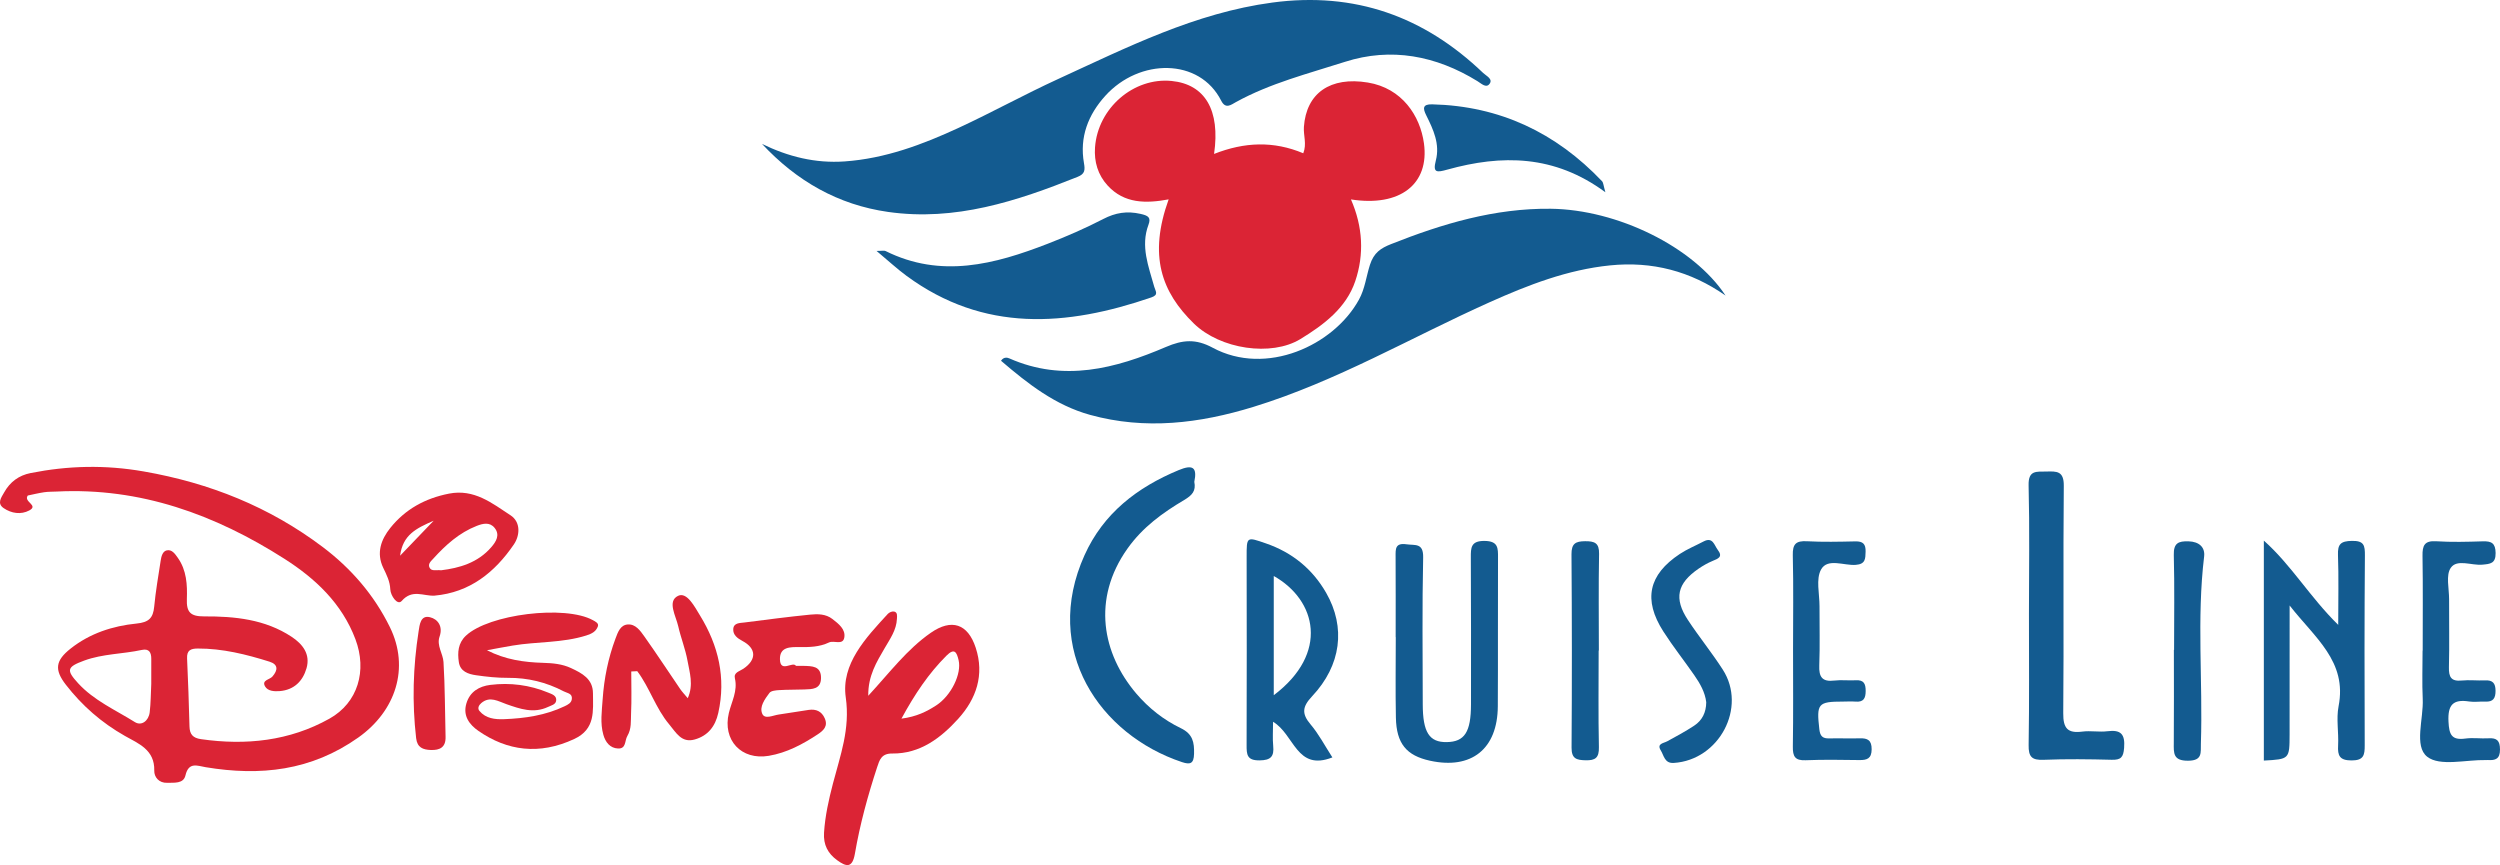 <?xml version="1.0" encoding="UTF-8"?>
<svg id="Layer_2" data-name="Layer 2" xmlns="http://www.w3.org/2000/svg" viewBox="0 0 1251.18 432.945">
  <defs>
    <style>
      .cls-1 {
        fill: #135b90;
      }

      .cls-1, .cls-2 {
        stroke-width: 0px;
      }

      .cls-2 {
        fill: #db2435;
      }
    </style>
  </defs>
  <g id="Layer_1-2" data-name="Layer 1">
    <g>
      <path class="cls-2" d="M607.609,77.038c15.231-6.003,29.799-6.56,44.638-.329,1.855-4.607.021-8.943.319-13.191,1.195-17.009,13.291-25.295,32.004-22.213,17.165,2.826,26.176,16.673,28.074,30.399,2.823,20.407-11.921,31.966-36.533,28.099,5.981,13.66,6.684,27.491,2.152,40.922-4.568,13.54-15.949,21.946-27.453,28.97-14.498,8.852-40.065,5.146-53.334-7.804-16.165-15.777-22.764-33.899-12.6-62.111-11.422,2.126-22.238,2.133-30.541-6.933-4.897-5.347-6.808-11.943-6.313-19.039,1.377-19.712,19.346-35.192,38.365-33.288,16.621,1.664,24.406,14.493,21.221,36.517Z"/>
      <path class="cls-1" d="M863.594,147.928c-17.55-12.296-36.8-17.236-57.778-15.114-21.312,2.156-41.02,9.803-60.35,18.468-39.306,17.621-76.67,39.597-118.151,52.341-26.945,8.278-54.096,11.654-81.765,4.009-17.413-4.811-31.188-15.614-44.569-27.085,1.339-2.017,3.157-1.63,4.188-1.175,27.144,11.976,53.062,5.093,78.35-5.731,8.421-3.604,14.938-4.169,23.388.384,26.737,14.405,60.575-1.036,73.228-24.091,2.982-5.433,3.649-11.616,5.466-17.335,1.963-6.179,5.466-8.401,10.596-10.436,25.696-10.196,51.912-18.014,79.907-17.688,33.225.387,71.356,18.975,87.49,43.454Z"/>
      <path class="cls-1" d="M381.356,72.017c13.123,6.41,26.727,9.793,41.324,8.773,20.311-1.419,39.036-8.448,57.155-16.839,16.718-7.742,32.987-16.732,49.647-24.372,34.523-15.831,68.718-33.144,107.319-38.303,41.217-5.509,75.918,6.906,105.509,35.271,1.529,1.465,5.024,2.967,3.145,5.444-1.699,2.24-3.979-.104-6.074-1.395-20.681-12.737-43.186-17.054-66.297-9.642-18.399,5.9-37.375,10.684-54.533,20.142-2.466,1.359-5.173,3.661-7.377-.697-10.871-21.492-40.916-21.286-57.954-2.504-8.65,9.535-13.015,20.748-10.727,33.758.613,3.485.48,5.392-3.184,6.859-30.452,12.197-61.278,22.331-94.831,17.556-25.092-3.571-45.807-15.492-63.122-34.052Z"/>
      <path class="cls-2" d="M13.904,248.002c-2.298,3.199,5.655,4.848.733,7.469-4.142,2.206-8.919,1.496-12.812-1.173-3.494-2.396-1.149-5.338.263-7.865,2.922-5.232,7.297-8.512,13.276-9.693,18.819-3.719,37.22-4.174,56.579-.792,33.094,5.782,62.896,17.723,89.536,37.79,14.241,10.727,25.729,24.01,33.639,40.104,10.082,20.512,2.84,42.078-15.779,55.256-23.581,16.691-49.079,19.406-76.385,14.865-4.187-.696-8.524-2.823-10.144,4.125-.996,4.273-5.725,3.562-9.187,3.686-4.021.144-6.51-2.827-6.42-6.115.285-10.452-7.975-13.546-14.725-17.368-11.641-6.591-21.381-15.116-29.505-25.584-5.85-7.538-5.26-12.086,2.396-18.133,9.642-7.614,21.051-11.321,32.975-12.506,6.134-.609,8.284-2.741,8.827-8.465.731-7.708,2.065-15.361,3.243-23.022.319-2.075.923-4.66,3.042-5.137,2.584-.581,4.156,1.778,5.546,3.745,4.403,6.231,4.771,13.497,4.514,20.62-.236,6.549,1.783,8.714,8.605,8.68,15.314-.076,30.541,1.429,43.843,10.223,5.526,3.653,9.468,8.7,7.435,15.742-1.86,6.441-6.241,10.838-13.389,11.422-2.721.222-5.998.028-7.357-2.356-1.804-3.162,2.296-3.335,3.672-4.914,2.784-3.193,2.999-6.065-1.462-7.464-11.661-3.656-23.474-6.604-35.849-6.571-3.609.01-5.578.875-5.385,4.984.534,11.331.908,22.671,1.203,34.011.103,3.945,1.703,5.785,5.763,6.366,22.519,3.218,44.313.912,64.275-10.254,14.315-8.008,18.915-24.071,13.016-39.744-6.74-17.911-20.056-30.394-35.544-40.27-34.663-22.104-72.074-35.774-114.018-33.653-2.088.106-4.201.038-6.258.347-2.888.433-5.735,1.143-8.165,1.644ZM75.702,342.242c0-4.171-.015-8.341.005-12.512.015-3.21-1.089-5.247-4.749-4.454-9.555,2.07-19.51,1.899-28.831,5.327-8.676,3.191-9.074,4.741-3.034,11.337,7.965,8.697,18.704,13.366,28.414,19.448,3.342,2.094,6.897-.66,7.41-4.88.573-4.716.544-9.505.786-14.267Z"/>
      <path class="cls-1" d="M438.684,125.584c2.792,0,3.807-.301,4.5.043,27.753,13.82,54.605,6.676,81.209-3.651,9.43-3.66,18.76-7.714,27.736-12.359,6.153-3.184,11.868-4.11,18.681-2.571,3.869.874,5.334,1.792,3.974,5.413-4.066,10.831.063,20.878,2.869,31.028.631,2.282,2.403,4.042-1.442,5.362-42.453,14.579-83.858,17.613-122.478-10.764-4.742-3.484-9.081-7.518-15.049-12.502Z"/>
      <path class="cls-2" d="M434.54,348.217c10.828-11.739,19.42-23.276,31.308-31.529,10.338-7.177,18.501-4.617,22.474,7.503,4.456,13.591.254,25.604-8.769,35.555-8.692,9.586-19.078,17.537-33.025,17.37-5.386-.064-6.355,3.209-7.555,6.861-4.654,14.169-8.588,28.56-11.116,43.24-1.28,7.43-4.346,6.595-8.871,3.31-4.653-3.379-6.966-7.724-6.582-13.773.534-8.407,2.359-16.524,4.458-24.6,3.67-14.119,8.682-27.279,6.418-43.135-2.389-16.737,10.016-29.775,21.033-41.769.692-.754,2.154-1.395,3.085-1.212,1.9.374,1.55,2.251,1.49,3.655-.24,5.626-3.436,10.031-6.122,14.666-4.009,6.92-8.354,13.748-8.229,23.858ZM451.145,359.661c7.633-1.003,12.631-3.548,17.351-6.594,7.578-4.892,12.882-15.905,11.256-22.685-.945-3.939-2.026-6.295-6.114-2.204-8.881,8.887-15.757,19.101-22.493,31.484Z"/>
      <path class="cls-1" d="M698.49,318.865c0-13.431.053-26.863-.033-40.293-.024-3.823-.238-6.977,5.428-6.168,4.381.626,8.524-.831,8.363,6.609-.529,24.464-.242,48.946-.203,73.421.022,14.078,3.264,19.108,11.999,18.968,8.945-.143,12.129-5.004,12.147-18.939.032-24.475.034-48.95-.085-73.424-.024-4.899-.014-8.388,6.864-8.319,6.893.069,6.766,3.592,6.741,8.485-.126,24.773.052,49.547-.101,74.319-.132,21.343-13.212,31.714-33.919,27.202-11.837-2.579-16.827-8.58-17.087-21.568-.268-13.426-.06-26.862-.06-40.293-.018,0-.035,0-.053-0Z"/>
      <path class="cls-1" d="M1145.893,303.03c0,22.93.034,43.707-.013,64.483-.028,12.439-.084,12.439-12.891,13.133v-110.095c13.888,12.4,22.96,28.171,37.224,42.185,0-12.74.28-23.867-.119-34.969-.197-5.475,1.386-6.962,6.963-7.069,6.101-.117,6.549,2.273,6.51,7.329-.244,31.656-.225,63.316-.093,94.973.02,4.892-.482,7.601-6.605,7.577-5.963-.023-6.988-2.355-6.711-7.472.356-6.551-.994-13.342.24-19.67,4.38-22.452-11.884-34.21-24.506-50.406Z"/>
      <path class="cls-1" d="M597.716,241.141c.926,4.555-1.103,6.741-5.043,9.08-10.81,6.417-20.794,13.608-28.413,24.348-17.926,25.27-12.543,52.624,4.418,72.535,6.257,7.345,13.741,13.206,22.265,17.318,6.08,2.933,6.792,7.117,6.646,12.876-.126,4.939-1.947,5.482-6.055,4.112-41.032-13.682-70.213-56.016-48.742-103.592,9.441-20.92,26.294-33.895,47.114-42.542,7.025-2.917,9.336-1.432,7.811,5.866Z"/>
      <path class="cls-1" d="M1015.432,307.408c.013-21.507.365-43.022-.174-64.516-.194-7.723,3.99-6.773,8.872-6.901,5.225-.137,8.811-.301,8.739,7.134-.365,37.932.08,75.871-.272,113.803-.071,7.589,2.182,10.18,9.583,9.214,4.113-.537,8.41.343,12.527-.178,6.752-.854,8.892,1.451,8.354,8.328-.369,4.726-1.599,6.081-6.222,5.958-11.348-.301-22.723-.445-34.06.011-5.903.238-7.608-1.45-7.506-7.439.371-21.799.147-43.608.16-65.414Z"/>
      <path class="cls-1" d="M666.823,379.065c-18.006,7.06-18.91-11.383-29.692-17.841,0,4.731-.29,8.423.069,12.05.527,5.339-1.174,7.235-6.888,7.276-6.263.045-6.443-2.895-6.421-7.72.145-31.346.035-62.693.017-94.04-.006-10.373-.058-10.191,9.723-6.808,13.116,4.537,23.207,12.782,30.045,24.669,9.976,17.34,7.553,36.351-7.009,51.816-4.862,5.164-5.348,8.657-.772,14.061,4.15,4.901,7.177,10.751,10.928,16.536ZM637.485,347.935c27.809-20.999,21.452-47.598,0-59.665v59.665Z"/>
      <path class="cls-2" d="M243.718,325.425c9.158,4.74,18.549,6.031,28.102,6.309,4.794.139,9.525.555,13.958,2.621,5.543,2.584,10.969,5.419,10.983,12.622.016,8.815,1.332,17.874-9.359,22.864-17.579,8.206-33.615,5.893-47.93-4.021-4.531-3.138-7.906-7.514-6.064-13.747,1.754-5.936,6.442-8.619,12.012-9.303,9.91-1.218,19.652.027,28.939,3.869,1.824.755,4.39,1.473,3.972,4.112-.296,1.87-2.442,2.299-4.082,3.067-7.227,3.385-13.919.988-20.775-1.391-4.046-1.404-8.309-4.236-12.622-.543-1.155.989-2.046,2.57-.908,3.926,3.196,3.81,7.785,4.293,12.279,4.125,10.476-.393,20.763-1.897,30.376-6.487,1.679-.802,3.374-1.655,3.59-3.609.313-2.828-2.22-2.871-4.023-3.816-8.77-4.601-18.005-6.842-27.943-6.773-5.341.037-10.723-.55-16.019-1.315-3.885-.561-7.891-1.872-8.573-6.556-.699-4.795-.425-9.494,3.544-13.227,11.445-10.765,49.602-15.46,63.554-7.76,1.33.734,3.083,1.538,2.464,3.174-.934,2.469-2.926,3.58-5.749,4.472-12.044,3.807-24.63,3.01-36.852,5.053-4.301.719-8.583,1.554-12.873,2.337Z"/>
      <path class="cls-2" d="M315.927,336.051c0,7.04.239,14.092-.097,21.116-.178,3.719.31,7.499-1.875,11.201-1.375,2.329-.487,6.411-4.634,6.234-4.024-.172-6.296-3.14-7.348-6.832-1.675-5.875-.763-11.857-.361-17.789.707-10.452,2.777-20.622,6.449-30.469,1.188-3.186,2.422-6.68,6.059-6.984,3.929-.328,6.334,3.133,8.346,5.969,6.15,8.671,11.969,17.575,17.967,26.354.985,1.441,2.221,2.711,3.774,4.583,3.001-6.752.927-12.864-.131-18.783-1.044-5.835-3.328-11.438-4.638-17.24-1.174-5.202-5.635-12.536-.084-15.207,4.449-2.141,8.329,5.502,11.001,9.851,9.216,14.999,13.043,31.16,9.125,48.761-1.506,6.766-5.203,11.413-11.796,13.275-6.65,1.878-9.313-3.473-12.768-7.57-6.761-8.02-9.741-18.31-15.98-26.616-1.004.049-2.007.099-3.011.148Z"/>
      <path class="cls-2" d="M398.353,333.245c1.949,0,2.846-.025,3.742.004,4.263.138,8.883-.033,8.804,6.126-.072,5.626-4.41,5.527-8.334,5.681-4.181.164-8.374.062-12.547.319-1.711.105-4.115.304-4.931,1.404-2.27,3.058-5.171,6.919-3.582,10.481,1.278,2.866,5.355.757,8.182.348,5.022-.728,10.025-1.591,15.047-2.323,3.649-.532,6.473.681,8.023,4.202,1.745,3.963-.638,6.137-3.552,8.058-7.534,4.964-15.43,9.189-24.433,10.718-13.755,2.336-23.255-7.837-19.997-21.424,1.373-5.724,4.495-11.032,3.02-17.348-.689-2.95,2.247-3.458,4.237-4.798,6.773-4.564,6.497-10.212-.427-13.89-2.526-1.342-4.829-3.039-4.63-5.994.213-3.152,3.296-2.978,5.56-3.267,10.957-1.398,21.913-2.845,32.902-3.937,3.801-.378,7.827-.395,11.179,2.199,3.119,2.413,6.681,5.173,5.925,9.313-.725,3.969-5.177,1.232-7.67,2.427-4.694,2.251-9.696,2.364-14.734,2.305-4.602-.054-9.92-.167-9.799,6.07.138,7.112,6.488.826,8.015,3.328Z"/>
      <path class="cls-1" d="M897.37,325.333c.006-15.822.251-31.651-.126-47.464-.134-5.606,1.587-7.286,7.074-6.988,8.041.435,16.125.252,24.185.067,3.852-.089,5.293,1.297,5.176,5.184-.107,3.553-.057,6.184-4.895,6.565-5.97.471-14.108-3.538-17.378,2.307-2.687,4.803-.763,12.211-.792,18.465-.046,9.852.262,19.715-.124,29.552-.225,5.751,1.447,8.327,7.519,7.586,3.533-.431,7.168.06,10.74-.149,4.047-.237,4.974,1.713,4.965,5.382-.01,3.743-1.113,5.63-5.104,5.298-2.076-.173-4.178-.014-6.269-.013-12.562.009-13.275,1.02-11.815,13.866.396,3.489,1.674,4.651,4.983,4.564,5.074-.134,10.158.112,15.23-.046,3.966-.123,5.996.955,5.968,5.506-.029,4.645-2.313,5.428-6.149,5.381-8.959-.111-17.932-.288-26.876.088-5.313.223-6.493-1.901-6.414-6.791.258-16.116.097-32.239.103-48.359Z"/>
      <path class="cls-1" d="M1212.492,325.624c0-15.811.16-31.625-.092-47.432-.082-5.136.943-7.684,6.845-7.306,7.728.495,15.518.287,23.271.036,4.37-.142,6.409.864,6.468,5.857.063,5.292-2.699,5.458-6.647,5.822-5.424.5-12.646-2.957-15.791,1.576-2.549,3.674-.82,10.37-.842,15.727-.047,11.336.205,22.678-.085,34.007-.125,4.887,1.084,7.219,6.415,6.675,3.839-.392,7.76.111,11.63-.081,3.863-.192,5.271,1.403,5.286,5.224.014,3.733-1.191,5.606-5.123,5.406-2.679-.136-5.427.359-8.046-.052-8.153-1.28-10.799,1.751-10.377,10.086.323,6.392,1.489,9.411,8.444,8.46,3.808-.521,7.759.111,11.624-.13,4.203-.262,5.683,1.224,5.708,5.595.027,4.735-2.285,5.54-6.064,5.279-.297-.021-.597.024-.895.018-10.098-.215-23.164,3.319-29.483-1.675-6.689-5.286-1.756-18.945-2.228-28.929-.38-8.037-.077-16.106-.077-24.161h.059Z"/>
      <path class="cls-2" d="M217.424,298.103c-5.504.304-11.079-3.419-16.372,2.649-2.165,2.483-5.585-2.733-5.717-5.759-.181-4.122-1.873-7.339-3.54-10.824-3.536-7.394-1.125-14.126,3.545-19.953,7.533-9.4,17.458-14.834,29.392-17.172,12.58-2.464,21.564,4.807,30.771,10.84,5.213,3.416,4.719,10.132,1.657,14.612-9.552,13.975-22.037,24.04-39.737,25.608ZM220.775,285.406c9.062-1.105,18.358-3.697,25.158-11.62,2.311-2.693,4.44-6.034,1.626-9.566-2.449-3.074-5.87-2.243-8.989-1.021-8.767,3.435-15.547,9.57-21.749,16.41-1.125,1.24-2.861,2.66-1.784,4.576,1.042,1.853,3.177.937,5.738,1.222ZM217.043,260.608c-8.799,3.823-15.437,7.062-16.811,17.515,5.742-5.983,10.492-10.931,16.811-17.515Z"/>
      <path class="cls-1" d="M853.927,351.467c-.569-4.99-3.096-9.387-5.99-13.556-5.095-7.337-10.666-14.361-15.476-21.875-10.173-15.891-7.449-28.407,8.26-38.81,3.698-2.449,7.894-4.14,11.838-6.223,4.7-2.482,5.336,1.831,7.152,4.211,2.691,3.525.15,4.369-2.575,5.503-2.455,1.022-4.822,2.37-7.021,3.875-10.777,7.38-12.475,14.9-5.348,25.714,5.563,8.442,11.983,16.327,17.446,24.829,12.183,18.96-1.788,45.245-24.538,46.695-4.633.295-4.921-3.722-6.486-6.246-2.147-3.463,1.319-3.548,3.267-4.614,4.573-2.504,9.191-4.973,13.525-7.855,3.94-2.62,5.908-6.595,5.946-11.647Z"/>
      <path class="cls-1" d="M803.446,96.218c-25.556-18.868-51.933-18.868-79.089-11.336-5.18,1.437-7.405,1.801-5.765-4.537,2.144-8.288-1.269-15.529-4.814-22.664-1.672-3.364-1.939-5.584,3.005-5.463,33.778.825,61.865,14.166,84.976,38.463.709.745.699,2.172,1.687,5.537Z"/>
      <path class="cls-1" d="M1088.065,325.232c0-15.829.27-31.665-.139-47.484-.154-5.966,2.309-6.989,7.406-6.829,5.288.166,8.33,2.979,7.772,7.609-3.758,31.173-.595,62.436-1.62,93.633-.147,4.482.933,8.526-6.447,8.56-7.516.034-7.158-3.826-7.117-8.901.124-15.528.045-31.059.045-46.588h.099Z"/>
      <path class="cls-1" d="M800.081,325.559c0,16.127-.221,32.26.126,48.38.114,5.305-1.748,6.682-6.673,6.562-4.55-.111-7.048-.778-7.01-6.35.223-32.253.197-64.509-.035-96.762-.038-5.342,2.025-6.508,6.838-6.527,4.71-.019,7.069.834,6.965,6.319-.307,16.121-.11,32.252-.11,48.379h-.101Z"/>
      <path class="cls-2" d="M215.6,375.354c-3.904-.162-6.788-1.171-7.337-5.925-2.063-17.863-1.547-35.643,1.222-53.371.531-3.4.941-8.319,5.717-7.157,3.953.962,6.567,4.605,4.797,9.67-1.579,4.518,1.703,8.539,1.96,12.755.759,12.467.707,24.983,1.036,37.478.137,5.204-2.852,6.706-7.394,6.55Z"/>
    </g>
  </g>
</svg>